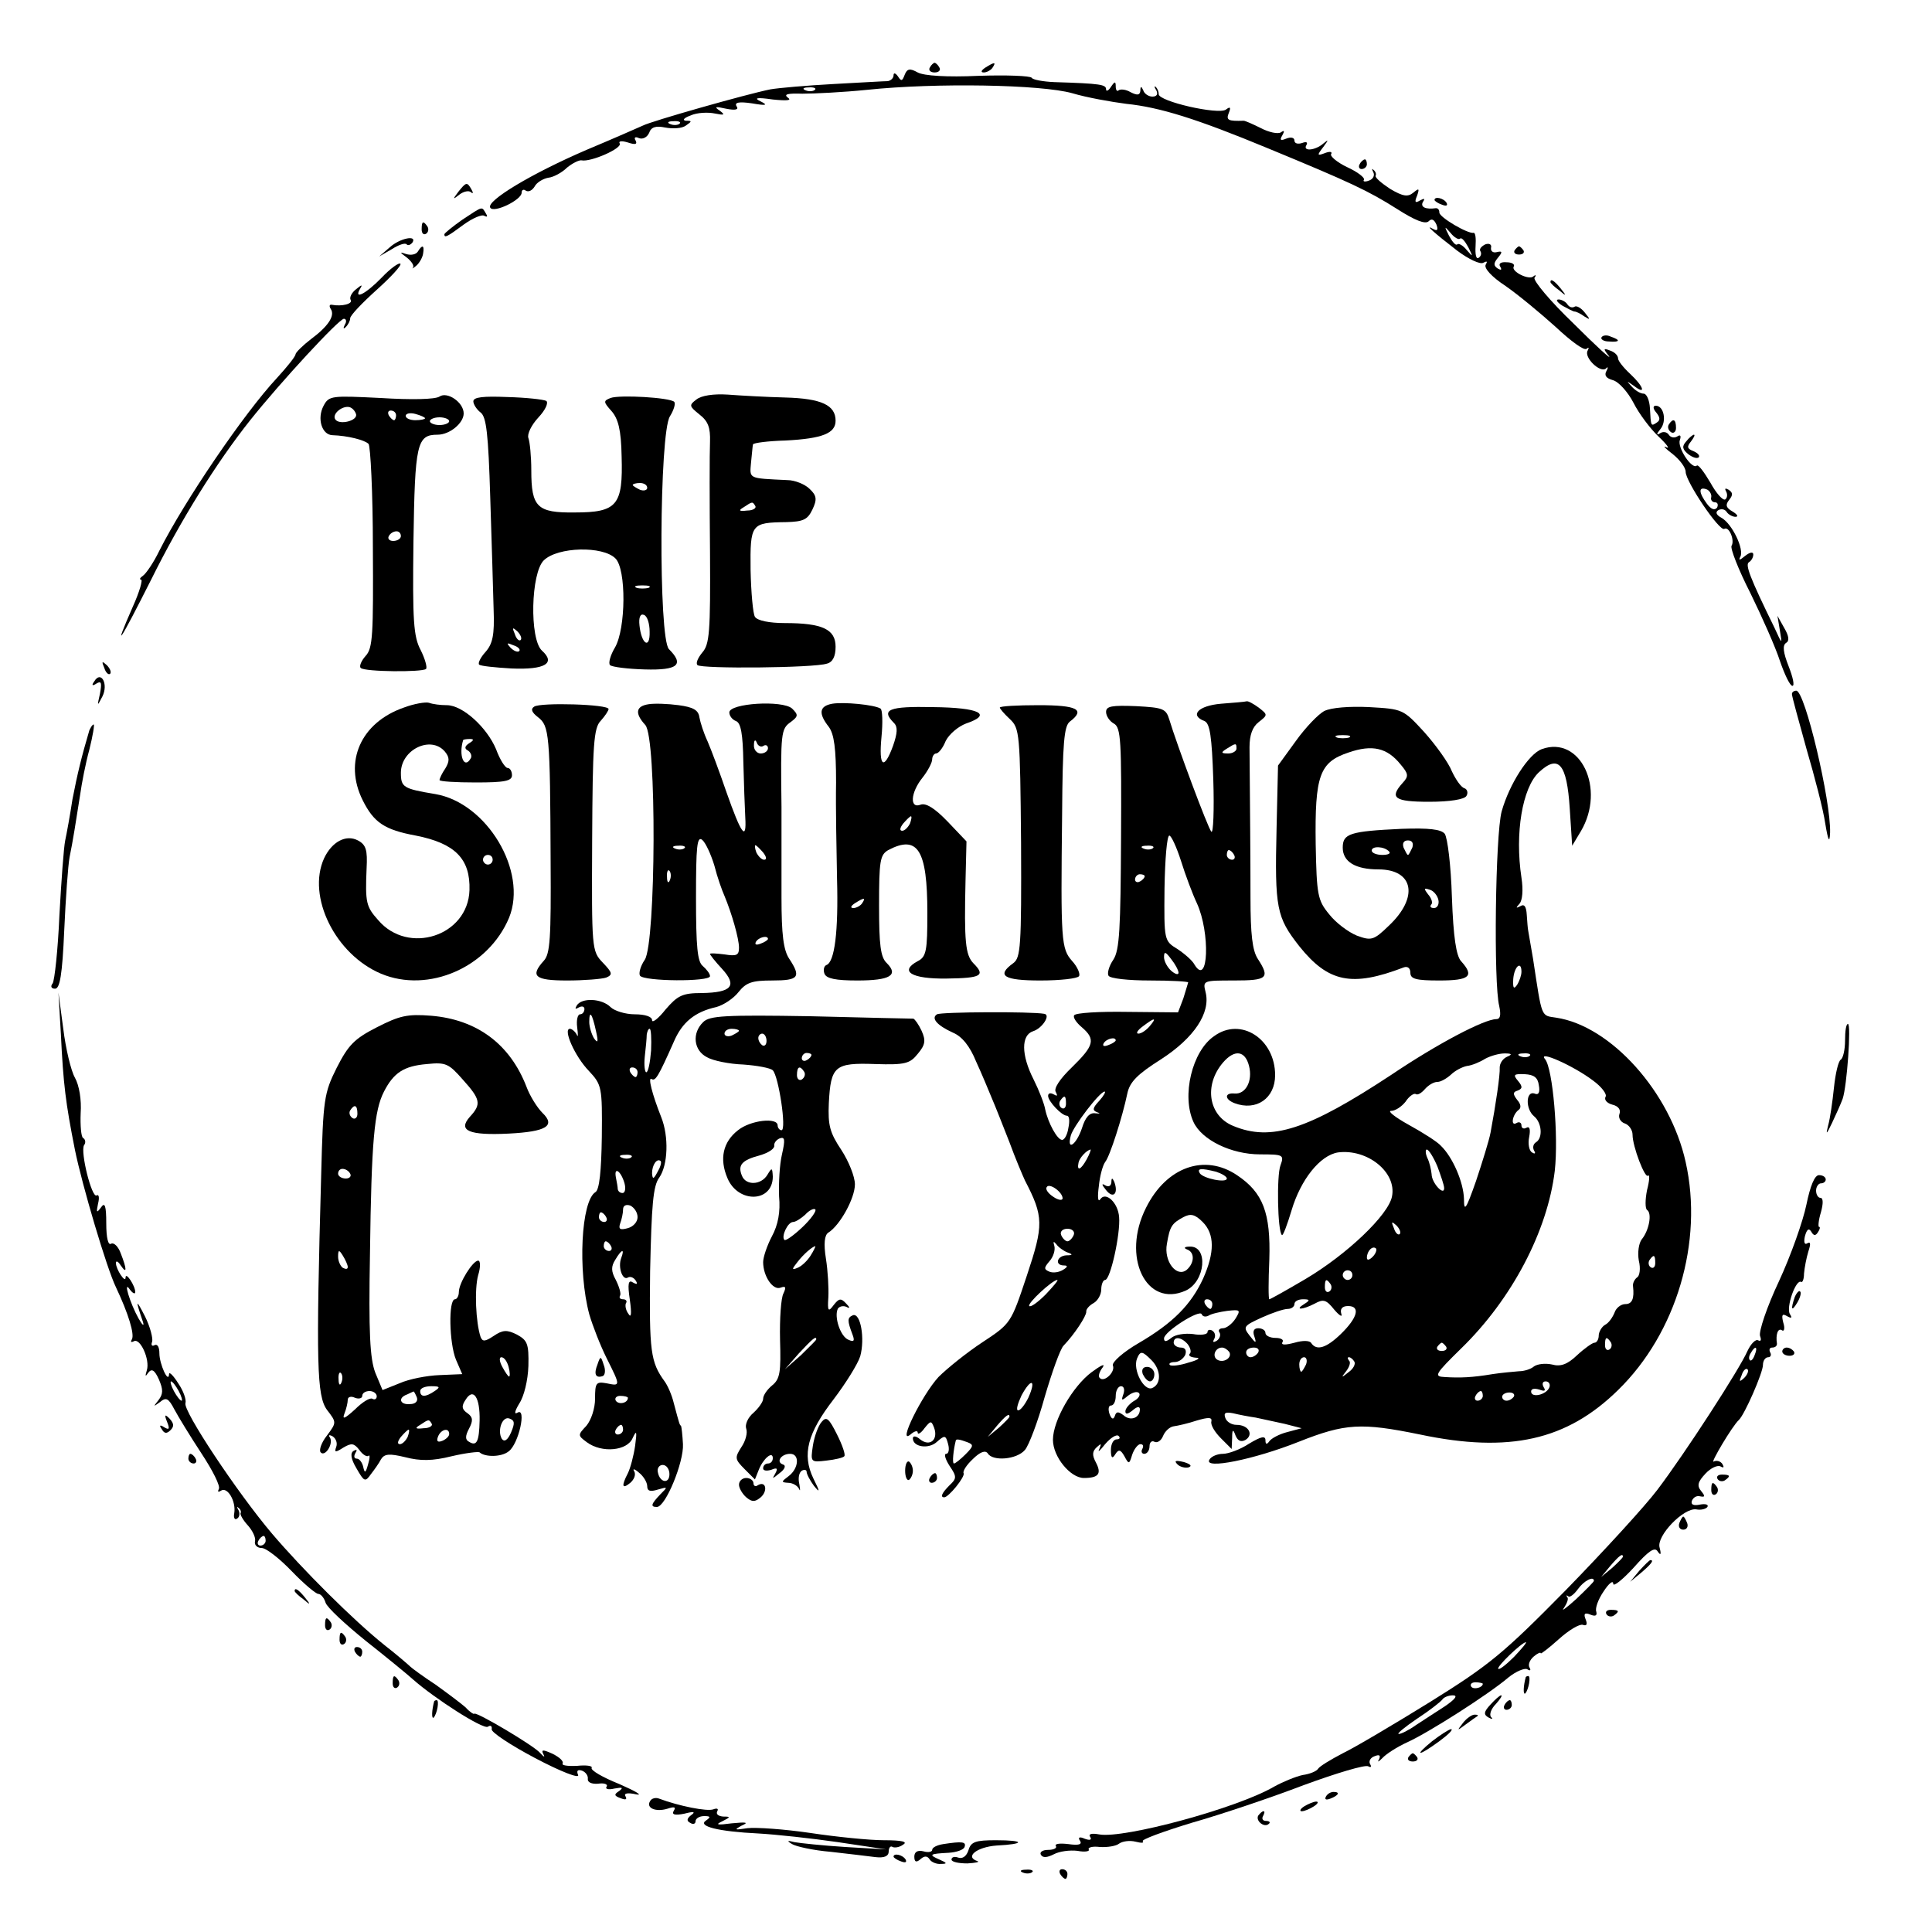 <?xml version="1.0" standalone="no"?>
<!DOCTYPE svg PUBLIC "-//W3C//DTD SVG 20010904//EN"
 "http://www.w3.org/TR/2001/REC-SVG-20010904/DTD/svg10.dtd">
<svg version="1.0" xmlns="http://www.w3.org/2000/svg"
 width="400pt" height="400pt" viewBox="0 0 400 400"
 preserveAspectRatio="xMidYMid meet">
<g transform="translate(0,400) scale(0.1,-0.1)"
fill="#000000" stroke="none">
<path d="M1925 3860 c-3 -5 1 -10 10 -10 9 0 13 5 10 10 -3 6 -8 10 -10 10 -2
0 -7 -4 -10 -10z"/>
<path d="M2040 3860 c-9 -6 -10 -10 -3 -10 6 0 15 5 18 10 8 12 4 12 -15 0z"/>
<path d="M1873 3845 c-5 -13 -7 -14 -14 -3 -5 7 -9 8 -9 2 0 -6 -6 -11 -12
-12 -7 0 -58 -3 -113 -6 -55 -3 -113 -8 -130 -11 -50 -10 -247 -66 -264 -75
-9 -4 -61 -27 -116 -50 -114 -49 -209 -106 -200 -120 7 -12 65 16 65 31 0 6 4
8 9 4 6 -3 13 1 18 9 4 8 17 16 28 18 11 1 29 11 39 21 11 9 25 16 30 15 19
-4 85 25 79 35 -3 5 4 6 17 2 15 -5 20 -4 16 4 -4 6 -1 9 7 5 8 -3 17 2 21 11
4 12 14 15 33 11 16 -3 35 -2 43 4 13 9 13 10 0 10 -8 1 -4 6 10 11 13 6 36 7
50 4 20 -4 22 -3 10 6 -12 8 -9 9 13 4 20 -4 27 -2 22 5 -5 8 5 10 32 6 29 -5
34 -4 18 4 -15 7 -9 9 25 4 30 -3 40 -2 31 4 -9 7 0 9 30 8 24 0 85 3 134 8
143 15 361 11 425 -7 30 -9 81 -18 112 -22 69 -7 146 -31 293 -92 172 -71 208
-88 268 -126 36 -23 58 -32 65 -25 6 6 11 4 16 -7 4 -11 2 -14 -7 -9 -19 11 2
-8 50 -45 24 -18 48 -29 54 -25 8 4 9 3 5 -4 -4 -7 12 -25 41 -44 26 -18 73
-57 104 -85 31 -29 59 -50 64 -45 5 4 5 2 2 -4 -8 -14 26 -47 38 -37 4 5 5 2
1 -5 -5 -9 -1 -15 13 -19 12 -3 31 -24 43 -47 11 -22 35 -54 52 -70 17 -16 24
-26 16 -22 -8 4 -3 -2 13 -14 15 -12 27 -28 27 -37 0 -20 70 -124 80 -118 10
6 22 -24 15 -35 -3 -5 14 -49 39 -98 24 -49 52 -112 61 -140 10 -29 21 -52 26
-52 5 0 1 18 -8 41 -11 28 -13 43 -5 48 7 4 6 14 -4 31 l-14 25 5 -30 c5 -30
5 -30 -11 5 -52 106 -61 131 -53 136 5 3 9 10 9 16 0 6 -7 5 -17 -3 -11 -9
-14 -10 -10 -2 9 15 -17 69 -39 81 -11 6 -13 12 -6 16 6 3 13 2 17 -4 3 -5 12
-10 18 -10 7 0 4 5 -6 11 -14 8 -15 14 -7 24 8 10 8 15 -1 21 -7 4 -9 3 -5 -4
3 -6 2 -13 -2 -16 -5 -3 -19 13 -31 35 -13 22 -25 38 -28 35 -10 -9 -41 38
-35 53 3 9 1 12 -6 7 -6 -3 -13 -2 -17 4 -4 6 -12 7 -18 3 -8 -5 -8 -2 1 9 13
16 7 48 -10 48 -6 0 -6 -6 1 -14 8 -10 9 -16 1 -21 -12 -8 -12 -8 -14 30 -1
17 -7 30 -13 30 -7 0 -18 7 -25 15 -11 12 -11 12 5 1 26 -20 20 -1 -8 25 -14
13 -25 27 -25 32 0 6 -7 13 -16 16 -15 6 -15 4 -3 -11 7 -10 -26 20 -73 67
-48 46 -84 89 -81 95 4 5 3 7 -2 3 -9 -9 -47 10 -41 20 3 5 -4 9 -15 9 -12 1
-17 -3 -13 -9 4 -7 2 -8 -5 -4 -9 6 -9 11 0 22 10 12 10 15 -2 12 -8 -2 -13 2
-12 9 2 7 -4 10 -12 7 -8 -4 -13 -10 -10 -14 3 -5 1 -11 -4 -14 -5 -3 -7 8 -6
24 1 16 0 28 -4 28 -11 -3 -71 32 -71 42 0 6 -3 9 -7 9 -21 -3 -33 2 -27 13 5
7 3 8 -6 3 -10 -6 -12 -4 -6 10 5 15 4 16 -8 6 -11 -9 -21 -8 -48 8 -18 12
-31 23 -30 27 2 3 0 9 -4 12 -4 4 -4 2 -1 -4 4 -7 0 -15 -9 -18 -8 -3 -13 -2
-10 2 2 4 -13 16 -35 26 -21 10 -36 23 -33 27 3 5 -3 6 -13 2 -16 -6 -17 -5
-3 13 11 15 11 16 0 7 -17 -15 -44 -17 -35 -3 3 6 -1 7 -9 4 -9 -3 -16 -1 -16
5 0 6 -7 8 -17 4 -12 -5 -14 -3 -8 7 5 9 4 11 -3 6 -6 -4 -25 0 -42 9 -16 8
-32 15 -35 15 -32 -1 -37 1 -31 16 5 12 3 14 -6 7 -16 -11 -139 17 -139 32 0
6 -3 12 -6 15 -4 3 -3 -1 1 -7 4 -8 1 -13 -8 -13 -8 0 -17 6 -19 13 -4 9 -6 9
-6 -1 -1 -9 -6 -10 -20 -3 -10 6 -21 7 -25 4 -3 -3 -6 0 -6 8 0 11 -2 11 -10
-1 -5 -8 -10 -10 -10 -5 0 10 -11 12 -107 15 -24 1 -45 5 -47 9 -3 4 -52 6
-110 4 -65 -3 -113 0 -126 7 -16 9 -22 8 -27 -5z m-186 -31 c-3 -3 -12 -4 -19
-1 -8 3 -5 6 6 6 11 1 17 -2 13 -5z m-280 -70 c-3 -3 -12 -4 -19 -1 -8 3 -5 6
6 6 11 1 17 -2 13 -5z m1616 -238 c3 3 10 -5 17 -18 10 -20 10 -21 -3 -6 -8
10 -17 15 -20 12 -3 -3 -10 5 -17 18 -10 20 -10 21 3 6 8 -10 17 -15 20 -12z
m520 -535 c-2 -6 2 -11 8 -11 5 0 7 -5 4 -11 -5 -6 -12 -4 -21 8 -17 23 -18
36 -1 30 6 -2 11 -10 10 -16z"/>
<path d="M2815 3660 c-3 -5 -1 -10 4 -10 6 0 11 5 11 10 0 6 -2 10 -4 10 -3 0
-8 -4 -11 -10z"/>
<path d="M949 3603 c-12 -16 -12 -17 2 -6 9 7 20 9 24 5 5 -4 5 -1 1 6 -9 16
-11 15 -27 -5z"/>
<path d="M2970 3586 c0 -2 7 -7 16 -10 8 -3 12 -2 9 4 -6 10 -25 14 -25 6z"/>
<path d="M957 3545 c-20 -14 -37 -28 -37 -30 0 -8 5 -6 40 20 18 13 38 22 43
18 6 -3 7 -1 3 5 -9 15 -5 16 -49 -13z"/>
<path d="M873 3525 c0 -8 4 -12 9 -9 5 3 6 10 3 15 -9 13 -12 11 -12 -6z"/>
<path d="M807 3488 l-22 -19 26 15 c14 9 28 14 31 10 3 -3 8 -1 12 4 10 16
-26 9 -47 -10z"/>
<path d="M865 3479 c-4 -6 -14 -8 -24 -5 -14 5 -14 4 1 -7 10 -8 16 -17 13
-21 -3 -3 0 -2 7 4 6 5 13 17 14 25 3 18 -2 19 -11 4z"/>
<path d="M3136 3482 c-3 -5 1 -9 9 -9 8 0 12 4 9 9 -3 4 -7 8 -9 8 -2 0 -6 -4
-9 -8z"/>
<path d="M790 3425 c-33 -34 -59 -47 -44 -22 5 8 3 8 -9 -2 -9 -7 -14 -17 -11
-22 5 -8 -18 -14 -39 -10 -5 1 -6 -3 -2 -9 9 -14 -6 -36 -41 -62 -17 -13 -31
-27 -32 -31 0 -5 -18 -27 -39 -50 -68 -73 -191 -254 -243 -357 -12 -25 -28
-48 -34 -52 -6 -4 -8 -8 -4 -8 4 0 -3 -25 -17 -56 -43 -98 -27 -73 38 56 61
123 135 242 205 330 62 78 184 210 194 210 5 0 6 -6 2 -12 -4 -8 -3 -10 2 -5
5 5 9 13 9 18 0 6 25 32 55 59 30 27 52 51 49 54 -3 3 -21 -10 -39 -29z"/>
<path d="M3210 3416 c0 -2 8 -10 18 -17 15 -13 16 -12 3 4 -13 16 -21 21 -21
13z"/>
<path d="M3235 3367 c11 -6 22 -12 25 -12 3 0 12 -4 20 -10 13 -8 13 -7 1 8
-7 9 -17 15 -21 12 -5 -3 -11 -1 -15 5 -3 5 -12 10 -18 10 -7 0 -3 -6 8 -13z"/>
<path d="M3316 3302 c-3 -4 4 -9 15 -9 23 -2 25 3 4 10 -8 4 -16 3 -19 -1z"/>
<path d="M910 3179 c-9 -6 -58 -7 -122 -3 -101 5 -107 5 -118 -16 -14 -26 -4
-60 18 -61 32 -1 67 -10 75 -18 4 -4 9 -101 9 -214 1 -181 0 -209 -15 -225 -9
-10 -14 -22 -10 -25 8 -8 127 -9 135 -2 3 3 -2 21 -11 39 -15 28 -17 61 -15
225 3 203 7 221 50 221 25 0 54 24 54 44 0 23 -34 46 -50 35z m-173 -36 c5
-14 -35 -24 -43 -11 -7 11 15 29 30 25 6 -2 11 -8 13 -14z m83 -3 c0 -5 -2
-10 -4 -10 -3 0 -8 5 -11 10 -3 6 -1 10 4 10 6 0 11 -4 11 -10z m60 -6 c0 -2
-9 -4 -20 -4 -11 0 -20 4 -20 9 0 5 9 7 20 4 11 -3 20 -7 20 -9z m50 -6 c0 -4
-9 -8 -20 -8 -11 0 -20 4 -20 8 0 4 9 8 20 8 11 0 20 -4 20 -8z m-100 -238 c0
-5 -7 -10 -16 -10 -8 0 -12 5 -9 10 3 6 10 10 16 10 5 0 9 -4 9 -10z"/>
<path d="M1442 3173 c-16 -12 -15 -14 6 -31 18 -14 23 -27 22 -57 -1 -22 -1
-125 0 -228 1 -166 -1 -191 -16 -208 -9 -11 -14 -22 -10 -26 8 -8 241 -6 268
3 12 3 18 15 18 35 0 36 -27 49 -105 49 -32 0 -57 5 -62 13 -4 6 -8 50 -9 97
-1 96 1 98 74 99 35 1 44 5 54 26 10 21 9 29 -6 43 -9 9 -30 18 -46 18 -82 4
-78 2 -75 37 2 17 3 34 4 37 1 3 31 7 68 8 76 4 103 15 103 41 0 32 -29 46
-104 48 -39 1 -93 4 -119 6 -30 2 -55 -2 -65 -10z m122 -221 c2 -4 -5 -9 -17
-9 -17 -2 -19 0 -7 7 18 12 18 12 24 2z"/>
<path d="M980 3169 c0 -6 7 -17 15 -23 12 -9 16 -44 20 -176 3 -91 6 -195 7
-232 2 -53 -2 -71 -17 -88 -10 -11 -16 -23 -13 -26 3 -3 33 -6 67 -8 70 -3 92
11 63 37 -26 24 -23 161 4 187 29 28 122 30 148 4 23 -22 22 -146 -1 -185 -9
-15 -14 -32 -10 -36 4 -4 37 -8 72 -9 69 -2 82 10 50 42 -22 22 -20 448 2 482
8 13 12 26 9 30 -9 9 -113 15 -132 8 -15 -6 -15 -8 2 -27 14 -16 20 -39 21
-94 3 -101 -9 -116 -97 -116 -78 -1 -90 11 -90 87 0 29 -3 59 -6 67 -3 8 6 27
21 43 14 15 21 30 16 34 -6 3 -42 7 -81 8 -49 2 -70 0 -70 -9z m360 -179 c0
-5 -7 -7 -15 -4 -8 4 -15 8 -15 10 0 2 7 4 15 4 8 0 15 -4 15 -10z m3 -207
c-7 -2 -19 -2 -25 0 -7 3 -2 5 12 5 14 0 19 -2 13 -5z m2 -91 c1 -37 -17 -26
-21 13 -2 17 2 25 9 22 7 -2 12 -18 12 -35z m-267 -17 c-3 -3 -9 2 -12 12 -6
14 -5 15 5 6 7 -7 10 -15 7 -18z m-3 -23 c-3 -3 -11 0 -18 7 -9 10 -8 11 6 5
10 -3 15 -9 12 -12z"/>
<path d="M3455 3121 c-3 -5 -1 -12 5 -16 5 -3 10 1 10 9 0 18 -6 21 -15 7z"/>
<path d="M3491 3086 c-9 -10 -8 -16 4 -26 9 -7 18 -10 22 -7 3 4 -2 9 -11 13
-13 5 -14 9 -5 20 6 8 9 14 6 14 -2 0 -10 -6 -16 -14z"/>
<path d="M216 2617 c3 -10 9 -15 12 -12 3 3 0 11 -7 18 -10 9 -11 8 -5 -6z"/>
<path d="M195 2589 c-6 -8 -4 -10 5 -4 10 6 11 1 7 -21 -6 -27 -6 -27 5 -6 13
26 -3 55 -17 31z"/>
<path d="M3710 2563 c0 -5 14 -55 30 -113 17 -58 35 -127 39 -155 6 -36 9 -42
10 -19 2 65 -52 294 -70 294 -5 0 -9 -3 -9 -7z"/>
<path d="M836 2535 c-89 -31 -125 -112 -85 -192 23 -46 45 -61 110 -73 81 -16
113 -48 111 -113 -3 -95 -127 -135 -189 -62 -25 28 -27 36 -24 107 2 38 -1 49
-18 58 -25 13 -54 -3 -70 -37 -36 -79 23 -199 118 -239 98 -41 222 13 265 116
39 96 -46 238 -153 256 -66 11 -71 14 -71 44 0 48 62 78 91 44 10 -12 10 -20
1 -35 -7 -10 -12 -21 -12 -24 0 -3 34 -5 75 -5 60 0 75 3 75 15 0 8 -4 15 -9
15 -5 0 -16 17 -24 39 -19 45 -69 91 -102 91 -13 0 -29 2 -37 5 -7 2 -31 -2
-52 -10z m135 -74 c-9 -6 -10 -11 -2 -15 6 -4 9 -12 5 -17 -13 -22 -25 7 -15
39 1 1 7 2 14 2 9 0 8 -3 -2 -9z m49 -241 c0 -5 -4 -10 -10 -10 -5 0 -10 5
-10 10 0 6 5 10 10 10 6 0 10 -4 10 -10z"/>
<path d="M1106 2537 c-8 -5 -5 -12 8 -22 23 -18 25 -33 26 -298 1 -159 -1
-192 -14 -206 -29 -32 -19 -41 48 -41 35 0 72 3 81 6 14 6 13 10 -7 31 -23 24
-23 28 -22 254 1 198 3 232 18 247 9 10 16 21 16 24 0 10 -141 14 -154 5z"/>
<path d="M1343 2542 c-27 -4 -29 -19 -7 -43 24 -26 22 -450 -1 -486 -9 -13
-13 -28 -10 -33 8 -12 145 -13 145 -1 0 5 -7 14 -15 21 -11 9 -14 39 -14 142
0 105 2 128 13 119 7 -6 18 -30 25 -53 6 -24 16 -52 21 -63 15 -36 30 -88 30
-107 0 -16 -5 -18 -30 -14 -16 2 -30 3 -30 1 0 -2 11 -16 25 -31 32 -35 20
-49 -42 -50 -40 0 -50 -5 -75 -34 -15 -19 -28 -29 -28 -22 0 7 -14 12 -36 12
-19 0 -42 7 -50 15 -18 18 -60 20 -70 3 -4 -7 -3 -8 4 -4 7 4 12 2 12 -3 0 -6
-4 -11 -9 -11 -5 0 -8 -12 -6 -27 2 -16 2 -22 -1 -15 -3 6 -10 12 -14 12 -15
0 10 -57 39 -87 27 -29 28 -33 27 -137 -1 -70 -5 -109 -13 -114 -30 -18 -37
-163 -13 -253 7 -24 23 -65 36 -91 29 -58 29 -58 0 -52 -22 4 -24 1 -24 -32 0
-20 -8 -44 -18 -56 -18 -19 -18 -20 1 -34 31 -23 84 -18 95 9 8 17 9 14 5 -16
-3 -21 -10 -47 -15 -57 -14 -27 -12 -34 5 -20 8 7 12 17 8 24 -4 6 1 5 10 -3
9 -7 17 -20 17 -28 0 -10 6 -12 22 -7 21 6 21 6 5 -10 -19 -20 -21 -26 -7 -26
18 0 56 93 54 130 -1 19 -3 36 -4 38 -3 2 -3 2 -15 47 -4 17 -13 37 -19 45
-29 40 -32 61 -30 228 3 136 6 177 19 194 18 26 20 85 4 125 -19 48 -28 84
-20 79 8 -5 14 5 46 77 17 40 43 62 88 72 15 4 36 18 46 31 16 20 28 24 70 24
55 0 60 7 35 45 -12 18 -16 50 -16 127 0 57 0 141 0 188 -2 153 -1 161 19 175
16 12 16 15 3 28 -20 18 -130 11 -130 -8 0 -7 6 -15 14 -18 10 -4 14 -27 15
-84 1 -43 3 -95 4 -115 3 -51 -8 -36 -39 52 -14 41 -32 89 -39 105 -8 17 -15
39 -17 50 -2 15 -13 21 -43 25 -22 3 -50 4 -62 2z m238 -86 c5 3 9 0 9 -5 0
-6 -7 -11 -15 -11 -8 0 -15 8 -14 18 0 10 3 12 6 4 2 -6 9 -10 14 -6z m-164
-212 c-3 -3 -12 -4 -19 -1 -8 3 -5 6 6 6 11 1 17 -2 13 -5z m163 -9 c7 -9 8
-15 2 -15 -5 0 -12 7 -16 15 -3 8 -4 15 -2 15 2 0 9 -7 16 -15z m-193 -57 c-3
-8 -6 -5 -6 6 -1 11 2 17 5 13 3 -3 4 -12 1 -19z m203 -122 c0 -2 -7 -7 -16
-10 -8 -3 -12 -2 -9 4 6 10 25 14 25 6z m-356 -191 c5 -22 4 -26 -4 -15 -5 8
-10 24 -10 34 0 26 6 18 14 -19z m114 -40 c-2 -25 -6 -45 -10 -45 -3 0 -5 15
-3 33 2 17 4 38 4 45 1 6 3 12 6 12 3 0 4 -20 3 -45z m-28 -45 c0 -5 -2 -10
-4 -10 -3 0 -8 5 -11 10 -3 6 -1 10 4 10 6 0 11 -4 11 -10z m-13 -176 c-3 -3
-12 -4 -19 -1 -8 3 -5 6 6 6 11 1 17 -2 13 -5z m54 -31 c-8 -15 -10 -15 -11
-2 0 17 10 32 18 25 2 -3 -1 -13 -7 -23z m-68 -23 c3 -11 1 -20 -4 -20 -5 0
-9 3 -10 8 0 4 -2 15 -4 25 -4 23 11 12 18 -13z m27 -70 c0 -10 -9 -20 -21
-23 -15 -4 -19 -2 -15 10 3 8 6 21 6 29 0 8 6 11 15 8 8 -4 15 -14 15 -24z
m-65 0 c3 -5 1 -10 -4 -10 -6 0 -11 5 -11 10 0 6 2 10 4 10 3 0 8 -4 11 -10z
m10 -60 c3 -5 1 -10 -4 -10 -6 0 -11 5 -11 10 0 6 2 10 4 10 3 0 8 -4 11 -10z
m21 -25 c-7 -19 3 -47 14 -40 5 3 12 0 16 -6 5 -8 3 -9 -6 -4 -9 6 -11 -3 -6
-36 4 -29 3 -39 -3 -29 -6 8 -7 18 -5 22 3 4 0 8 -6 8 -6 0 -9 3 -6 8 2 4 -2
18 -9 32 -10 18 -10 28 -1 42 13 22 20 24 12 3z m14 -289 c0 -11 -19 -15 -25
-6 -3 5 1 10 9 10 9 0 16 -2 16 -4z m-10 -66 c0 -5 -5 -10 -11 -10 -5 0 -7 5
-4 10 3 6 8 10 11 10 2 0 4 -4 4 -10z m96 -92 c0 -21 -20 -18 -24 4 -2 8 3 15
10 15 8 0 14 -9 14 -19z"/>
<path d="M1723 2543 c-27 -5 -29 -20 -7 -48 11 -15 15 -45 15 -115 -1 -52 1
-142 2 -200 3 -109 -5 -172 -22 -178 -5 -2 -7 -10 -4 -18 4 -10 23 -14 68 -14
68 0 86 11 61 36 -13 12 -16 38 -16 119 0 93 2 105 19 115 61 32 81 1 81 -130
0 -78 -2 -91 -20 -100 -39 -21 -13 -37 60 -36 72 1 81 6 55 32 -16 17 -19 44
-16 170 l2 82 -39 41 c-27 28 -45 39 -56 35 -23 -9 -21 25 4 56 11 14 20 31
20 38 0 6 4 12 8 12 5 0 14 11 20 26 7 14 26 30 42 36 56 19 28 33 -68 34 -92
2 -109 -5 -81 -33 8 -8 7 -21 -2 -47 -19 -52 -30 -44 -24 18 3 30 2 57 -2 59
-13 8 -76 14 -100 10z m161 -248 c-4 -8 -11 -15 -16 -15 -6 0 -5 6 2 15 7 8
14 15 16 15 2 0 1 -7 -2 -15z m-99 -165 c-3 -5 -12 -10 -18 -10 -7 0 -6 4 3
10 19 12 23 12 15 0z"/>
<path d="M2528 2543 c-47 -4 -66 -24 -34 -36 11 -5 15 -32 18 -121 2 -63 0
-112 -4 -108 -7 7 -72 182 -87 232 -7 23 -13 25 -69 28 -50 2 -62 0 -62 -12 0
-8 7 -19 16 -24 15 -8 16 -36 15 -237 -1 -188 -3 -232 -16 -252 -9 -13 -13
-28 -10 -33 3 -6 42 -10 86 -10 43 0 79 -2 79 -4 0 -1 -5 -16 -10 -33 l-11
-29 -105 1 c-58 1 -107 -2 -110 -7 -3 -4 4 -15 16 -25 29 -25 25 -38 -21 -83
-25 -24 -38 -44 -33 -51 4 -8 3 -9 -4 -5 -7 4 -12 3 -12 -3 0 -11 28 -41 39
-41 5 0 6 -11 3 -25 -2 -14 -8 -25 -13 -25 -10 0 -29 35 -35 63 -2 12 -13 40
-24 62 -26 51 -26 92 -1 100 19 6 37 34 23 36 -27 5 -214 4 -222 -1 -13 -8 0
-23 33 -38 19 -8 35 -28 48 -60 12 -26 26 -60 33 -77 7 -16 23 -57 36 -90 12
-33 27 -68 32 -79 39 -75 39 -92 4 -197 -33 -99 -33 -99 -92 -138 -32 -21 -73
-54 -91 -72 -34 -37 -86 -142 -58 -119 8 7 15 9 15 4 0 -5 7 -1 14 9 13 16 14
16 20 1 9 -25 -9 -40 -29 -24 -8 7 -15 8 -15 2 0 -18 33 -23 50 -7 16 14 18
14 23 -5 3 -11 1 -20 -4 -20 -5 0 -2 -11 7 -25 15 -22 15 -26 0 -40 -16 -16
-20 -25 -11 -25 9 0 44 43 40 50 -2 4 6 17 19 29 15 15 26 19 31 12 10 -17 60
-13 77 7 8 9 27 59 41 110 15 51 32 99 39 106 23 24 47 61 47 70 -1 5 6 13 15
18 9 5 16 18 16 28 0 11 4 20 8 20 11 0 32 96 29 130 -2 30 -28 54 -39 37 -5
-7 -6 5 -3 27 2 21 8 43 13 50 10 12 36 94 46 142 5 24 21 40 70 71 68 44 103
96 92 139 -6 24 -5 24 59 24 69 0 75 5 49 45 -11 17 -15 50 -15 127 0 90 -1
179 -2 311 0 25 6 42 19 52 19 15 19 15 0 30 -11 8 -22 14 -25 13 -3 -1 -27
-3 -53 -5z m32 -93 c0 -5 -8 -10 -17 -10 -15 0 -16 2 -3 10 19 12 20 12 20 0z
m-115 -232 c9 -29 24 -69 33 -88 28 -61 24 -175 -5 -127 -4 8 -20 22 -35 32
-28 17 -28 18 -27 126 1 60 5 109 10 109 4 0 15 -24 24 -52z m-58 26 c-3 -3
-12 -4 -19 -1 -8 3 -5 6 6 6 11 1 17 -2 13 -5z m168 -14 c3 -5 1 -10 -4 -10
-6 0 -11 5 -11 10 0 6 2 10 4 10 3 0 8 -4 11 -10z m-185 -44 c0 -3 -4 -8 -10
-11 -5 -3 -10 -1 -10 4 0 6 5 11 10 11 6 0 10 -2 10 -4z m70 -200 c0 -5 -7 -3
-15 4 -8 7 -15 20 -15 28 0 13 3 12 15 -4 8 -10 15 -23 15 -28z m-60 -111 c-7
-8 -17 -15 -23 -15 -6 0 -2 7 9 15 25 19 30 19 14 0z m-70 -29 c0 -2 -7 -7
-16 -10 -8 -3 -12 -2 -9 4 6 10 25 14 25 6z m-34 -125 c-14 -15 -15 -20 -4
-24 7 -2 5 -3 -4 -2 -12 2 -21 -8 -28 -31 -12 -35 -32 -48 -23 -15 5 19 60 91
70 91 3 0 -2 -9 -11 -19z m-69 -6 c0 -8 -4 -12 -9 -9 -5 3 -6 10 -3 15 9 13
12 11 12 -6z m43 -115 c-12 -22 -21 -26 -17 -7 2 10 17 26 25 27 1 0 -2 -9 -8
-20z m-50 -81 c0 -5 -9 -4 -19 3 -11 7 -17 16 -14 20 5 10 33 -10 33 -23z m23
-76 c-3 -7 -9 -13 -13 -13 -4 0 -10 6 -13 13 -3 7 3 13 13 13 10 0 16 -6 13
-13z m-13 -36 c12 -4 11 -6 -2 -6 -20 -1 -25 -21 -5 -21 8 0 8 -3 -2 -9 -8 -5
-20 -7 -28 -4 -12 5 -12 8 0 22 8 9 12 23 10 31 -3 10 -2 11 4 4 4 -6 15 -14
23 -17z m-45 -87 c-16 -16 -31 -27 -34 -24 -5 5 48 54 58 54 3 0 -8 -13 -24
-30z m-36 -214 c-7 -14 -16 -26 -21 -26 -5 0 -1 14 7 31 20 37 31 33 14 -5z
m-39 -39 c0 -2 -10 -12 -22 -23 l-23 -19 19 23 c18 21 26 27 26 19z m-87 -53
c13 -5 13 -8 -4 -25 -10 -10 -21 -19 -24 -19 -4 0 -1 29 4 48 1 3 8 2 24 -4z"/>
<path d="M2070 2535 c0 -2 9 -13 21 -24 20 -19 21 -29 23 -256 1 -215 -1 -238
-16 -249 -36 -26 -20 -36 56 -36 41 0 77 4 80 9 3 4 -3 19 -14 31 -23 26 -24
40 -21 305 1 146 4 182 16 191 33 25 15 34 -65 34 -44 0 -80 -2 -80 -5z"/>
<path d="M2742 2528 c-12 -6 -39 -34 -59 -62 l-37 -51 -3 -130 c-4 -166 0
-184 47 -244 60 -75 109 -85 216 -44 8 3 14 -1 14 -11 0 -13 12 -16 60 -16 63
0 73 9 45 40 -10 11 -16 49 -19 133 -2 65 -9 123 -15 131 -8 9 -32 12 -89 10
-108 -5 -122 -10 -122 -39 0 -29 26 -45 74 -45 73 0 84 -58 21 -117 -31 -30
-36 -31 -66 -20 -17 7 -43 26 -57 44 -24 29 -26 40 -28 145 -2 143 8 170 68
190 49 17 80 10 108 -25 16 -19 17 -24 4 -38 -28 -31 -17 -39 55 -39 43 0 73
5 77 12 4 6 2 14 -4 16 -7 2 -18 18 -26 35 -7 18 -33 54 -57 81 -44 48 -45 48
-114 52 -41 2 -79 -1 -93 -8z m51 -55 c-7 -2 -19 -2 -25 0 -7 3 -2 5 12 5 14
0 19 -2 13 -5z m131 -228 c-4 -8 -7 -15 -9 -15 -2 0 -5 7 -9 15 -3 9 0 15 9
15 9 0 12 -6 9 -15z m-48 -8 c4 -4 -2 -7 -14 -7 -12 0 -22 4 -22 9 0 10 26 9
36 -2z m102 -100 c2 -9 -2 -17 -9 -17 -7 0 -9 3 -6 7 4 3 1 13 -6 21 -10 13
-9 14 3 10 8 -2 16 -12 18 -21z"/>
<path d="M185 2488 c-16 -54 -25 -91 -35 -143 -5 -33 -12 -71 -15 -85 -3 -14
-8 -83 -12 -155 -3 -71 -10 -135 -14 -141 -5 -6 -3 -11 5 -11 10 0 15 29 19
121 3 67 8 135 11 151 7 34 13 73 22 130 3 22 11 64 19 93 7 28 11 52 9 52 -3
0 -6 -6 -9 -12z"/>
<path d="M3192 2449 c-27 -10 -67 -72 -83 -129 -13 -48 -17 -356 -5 -403 4
-19 2 -27 -6 -27 -25 0 -122 -51 -217 -115 -173 -114 -249 -139 -328 -106 -51
21 -61 84 -21 131 24 28 46 25 54 -7 8 -31 -7 -59 -30 -57 -21 2 -21 -12 0
-20 45 -17 84 10 84 58 0 75 -71 121 -126 81 -46 -31 -68 -124 -43 -178 17
-37 78 -67 138 -67 48 0 50 -1 42 -23 -8 -21 -6 -136 3 -144 2 -3 11 21 20 51
19 64 59 114 96 120 61 8 122 -41 112 -91 -7 -38 -93 -120 -179 -171 -39 -23
-73 -42 -75 -42 -2 0 -2 37 0 82 3 97 -13 139 -67 175 -67 45 -146 17 -188
-67 -52 -102 0 -209 82 -172 41 19 47 93 8 91 -11 0 -13 -3 -5 -6 16 -6 15
-28 -1 -42 -21 -17 -48 18 -41 54 6 36 10 42 34 55 15 8 24 6 40 -10 25 -25
25 -63 1 -117 -25 -54 -62 -92 -134 -134 -31 -18 -55 -39 -53 -46 6 -13 -18
-36 -27 -26 -4 3 -1 13 6 22 6 9 -4 4 -23 -10 -39 -29 -80 -100 -80 -140 0
-35 36 -79 64 -79 31 0 37 9 25 32 -8 15 -8 23 2 32 9 8 10 8 5 -4 -4 -8 1 -4
12 10 12 14 24 21 28 17 4 -4 2 -7 -4 -7 -7 0 -12 -10 -12 -22 0 -17 3 -19 9
-9 7 11 11 10 19 -4 9 -17 10 -17 16 3 4 12 12 22 17 22 6 0 7 -4 4 -10 -3 -5
-1 -10 4 -10 6 0 11 7 11 16 0 8 5 12 10 9 6 -3 14 2 18 12 4 10 14 19 22 20
8 1 30 6 48 12 24 7 32 7 30 -2 -2 -7 7 -22 20 -35 l22 -22 1 23 c0 18 2 19 7
5 5 -12 12 -14 21 -9 17 11 6 31 -19 31 -10 0 -20 6 -23 14 -4 11 0 13 16 10
12 -3 33 -7 47 -9 14 -3 41 -9 60 -13 l35 -9 -30 -8 c-16 -4 -33 -13 -37 -19
-5 -7 -8 -7 -8 2 0 10 -9 8 -34 -7 -18 -12 -43 -21 -54 -21 -11 0 -24 -5 -28
-12 -13 -21 92 0 185 37 96 38 129 40 251 15 185 -39 304 -12 410 92 121 118
177 307 140 472 -32 145 -155 282 -268 299 -32 5 -29 -3 -48 122 -5 28 -9 53
-10 58 -1 4 -2 19 -3 33 -1 17 -5 23 -13 18 -10 -5 -10 -4 -2 5 6 7 8 28 4 54
-14 92 2 186 36 218 41 38 58 18 64 -75 l5 -77 18 30 c52 88 -1 199 -81 170z
m-42 -461 c0 -7 -4 -19 -9 -27 -7 -10 -9 -7 -8 12 2 26 17 39 17 15z m-30
-176 c-9 -4 -15 -14 -15 -22 1 -15 -8 -76 -19 -135 -3 -16 -17 -61 -30 -100
-21 -60 -25 -65 -25 -37 -1 34 -23 86 -48 110 -7 8 -37 27 -66 43 -29 16 -45
29 -37 29 9 0 22 9 30 19 7 11 17 18 21 16 4 -3 12 2 19 10 7 8 18 15 26 15 7
0 19 7 28 15 8 8 23 16 33 18 10 1 27 8 38 15 11 6 29 11 40 11 15 0 17 -2 5
-7z m47 2 c-3 -3 -12 -4 -19 -1 -8 3 -5 6 6 6 11 1 17 -2 13 -5z m131 -51 c18
-13 30 -29 26 -34 -3 -6 3 -13 14 -16 13 -3 18 -11 15 -19 -3 -8 2 -17 11 -20
9 -3 16 -14 16 -23 0 -25 26 -92 32 -85 4 3 3 -11 -2 -30 -4 -20 -4 -38 0 -41
11 -7 4 -43 -11 -61 -6 -8 -9 -27 -6 -44 4 -16 2 -32 -4 -35 -5 -4 -9 -12 -8
-18 3 -26 -2 -37 -16 -37 -9 0 -19 -8 -22 -17 -4 -10 -12 -22 -20 -26 -7 -4
-13 -15 -13 -22 0 -8 -4 -15 -9 -15 -4 0 -21 -12 -36 -26 -20 -19 -34 -24 -52
-19 -14 3 -30 1 -37 -4 -7 -6 -21 -10 -31 -10 -11 -1 -36 -3 -55 -6 -42 -7
-67 -8 -99 -6 -23 1 -20 6 34 59 105 102 179 243 194 368 8 72 -4 211 -20 231
-17 20 58 -13 99 -44z m-112 -10 c3 -15 -1 -21 -9 -17 -18 6 -19 -32 -1 -47
16 -13 19 -45 4 -54 -6 -4 -7 -11 -4 -17 4 -6 2 -8 -4 -4 -6 3 -9 18 -6 32 3
16 1 23 -6 19 -5 -3 -10 -1 -10 5 0 6 -5 8 -10 5 -13 -8 -9 17 4 27 6 4 5 12
-3 21 -9 12 -9 16 1 19 10 4 11 8 1 20 -11 13 -9 15 14 14 19 -1 27 -7 29 -23z
m-210 -168 c7 -19 14 -39 14 -45 0 -17 -26 11 -26 29 -1 9 -4 24 -9 34 -4 9
-4 17 -1 17 4 0 14 -16 22 -35z m-458 -11 c12 -4 22 -10 22 -14 0 -10 -49 0
-56 11 -6 10 2 11 34 3z m380 -129 c-3 -3 -9 2 -12 12 -6 14 -5 15 5 6 7 -7
10 -15 7 -18z m-56 -47 c-7 -7 -12 -8 -12 -2 0 14 12 26 19 19 2 -3 -1 -11 -7
-17z m585 -13 c0 -8 -4 -12 -9 -9 -5 3 -6 10 -3 15 9 13 12 11 12 -6z m-627
-25 c0 -5 -4 -10 -10 -10 -5 0 -10 5 -10 10 0 6 5 10 10 10 6 0 10 -4 10 -10z
m-45 -19 c3 -5 2 -12 -3 -15 -5 -3 -9 1 -9 9 0 17 3 19 12 6z m-245 -41 c0 -5
-2 -10 -4 -10 -3 0 -8 5 -11 10 -3 6 -1 10 4 10 6 0 11 -4 11 -10z m190 0
c-21 -13 -3 -12 22 1 18 10 24 8 40 -12 11 -13 18 -17 15 -9 -3 10 2 16 14 16
26 0 20 -24 -15 -58 -30 -29 -50 -35 -61 -19 -3 6 -18 6 -35 1 -19 -5 -28 -5
-25 1 4 5 -3 9 -14 9 -12 0 -21 5 -21 10 0 6 -7 10 -15 10 -9 0 -12 -6 -8 -17
5 -15 3 -15 -10 2 -14 18 -12 20 25 37 22 10 46 18 54 18 8 0 14 5 14 10 0 6
8 10 18 10 14 0 15 -2 2 -10z m-198 -24 c6 4 24 8 39 10 27 3 28 2 17 -16 -7
-11 -19 -20 -26 -20 -7 0 -11 -4 -7 -9 3 -5 0 -13 -6 -17 -7 -4 -9 -3 -5 4 3
6 2 13 -4 17 -5 3 -10 2 -10 -3 0 -5 -14 -7 -30 -4 -17 2 -37 -1 -45 -8 -10
-8 -15 -9 -15 -1 0 14 74 61 78 50 2 -5 8 -6 14 -3z m-43 -59 c6 -8 8 -17 4
-20 -3 -4 2 -7 13 -8 11 0 4 -5 -15 -10 -18 -6 -36 -8 -39 -5 -3 3 2 6 10 6 9
0 18 7 22 15 3 9 0 15 -9 15 -8 0 -15 5 -15 10 0 14 16 12 29 -3z m876 4 c3
-5 2 -12 -3 -15 -5 -3 -9 1 -9 9 0 17 3 19 12 6z m-341 -9 c3 -5 -1 -9 -9 -9
-8 0 -12 4 -9 9 3 4 7 8 9 8 2 0 6 -4 9 -8z m-449 -11 c7 -12 -12 -24 -25 -16
-11 7 -4 25 10 25 5 0 11 -4 15 -9z m60 -1 c-3 -5 -10 -10 -16 -10 -5 0 -9 5
-9 10 0 6 7 10 16 10 8 0 12 -4 9 -10z m-221 -16 c20 -20 21 -50 1 -58 -17 -6
-40 38 -31 61 7 17 11 16 30 -3z m320 -9 c-4 -8 -8 -15 -10 -15 -2 0 -4 7 -4
15 0 8 4 15 10 15 5 0 7 -7 4 -15z m100 6 c3 -5 -2 -15 -12 -22 -15 -12 -16
-12 -5 2 7 9 10 19 6 22 -3 4 -4 7 0 7 3 0 8 -4 11 -9z m404 -53 c-6 -16 -38
-23 -38 -9 0 6 7 7 17 4 11 -4 14 -3 9 5 -4 7 -2 12 4 12 7 0 10 -6 8 -12z
m-882 -14 c-5 -14 -4 -15 9 -4 9 7 19 10 23 6 4 -4 -1 -12 -11 -17 -9 -6 -17
-15 -17 -21 0 -7 5 -6 15 2 9 8 15 9 15 2 0 -18 -20 -25 -34 -12 -11 8 -15 8
-18 -2 -3 -8 -7 -6 -11 5 -3 9 -2 17 3 17 6 0 10 9 10 20 0 11 5 20 11 20 6 0
8 -7 5 -16z m744 -4 c0 -5 -5 -10 -11 -10 -5 0 -7 5 -4 10 3 6 8 10 11 10 2 0
4 -4 4 -10z m64 -2 c-3 -4 -9 -8 -15 -8 -5 0 -9 4 -9 8 0 5 7 9 15 9 8 0 12
-4 9 -9z"/>
<path d="M2366 1155 c4 -8 10 -15 15 -15 5 0 9 7 9 15 0 8 -7 15 -15 15 -9 0
-12 -6 -9 -15z"/>
<path d="M126 1860 c5 -105 10 -144 29 -240 15 -74 66 -246 85 -285 26 -55 39
-98 33 -108 -3 -5 -2 -7 4 -4 13 8 34 -38 27 -60 -4 -13 -3 -14 3 -5 7 9 13 6
22 -14 9 -21 9 -30 -1 -43 -11 -14 -11 -14 3 -4 13 11 18 8 30 -15 8 -15 33
-56 56 -91 23 -35 40 -68 36 -74 -3 -6 -1 -7 5 -3 13 8 31 -22 27 -47 -2 -9 1
-15 6 -11 5 3 6 11 3 17 -4 7 -4 9 0 5 4 -3 6 -8 4 -11 -1 -3 5 -14 15 -25 10
-11 17 -26 15 -33 -2 -8 5 -14 14 -14 9 0 37 -22 62 -48 25 -26 50 -47 55 -47
5 0 12 -8 15 -18 3 -10 41 -45 83 -79 43 -34 87 -70 98 -80 44 -39 145 -104
155 -98 6 4 9 1 8 -5 -2 -6 39 -33 90 -60 53 -28 92 -43 89 -35 -4 9 -1 12 8
9 8 -3 13 -11 12 -17 -1 -7 8 -11 21 -10 13 2 21 -1 18 -6 -4 -5 4 -7 16 -4
17 3 19 2 10 -5 -11 -7 -11 -10 3 -15 10 -4 14 -3 10 4 -4 6 4 8 22 4 15 -3 0
6 -34 21 -35 14 -61 29 -58 34 2 4 -11 6 -30 4 -20 -1 -33 1 -30 5 2 5 -7 13
-21 20 -20 9 -24 9 -19 -1 4 -7 1 -6 -7 3 -13 15 -131 85 -136 81 -1 -2 -10 4
-18 13 -9 8 -37 29 -62 47 -26 17 -49 34 -52 37 -3 3 -27 24 -54 45 -65 52
-170 157 -233 231 -72 85 -185 255 -179 270 2 7 -4 25 -15 41 -10 16 -19 25
-19 19 -1 -21 -20 21 -20 43 0 13 -4 20 -10 17 -5 -3 -8 0 -5 7 2 7 -4 31 -15
53 -19 37 -20 35 -4 -12 3 -10 -1 -7 -9 7 -18 32 -33 82 -18 60 6 -8 11 -10
11 -5 0 13 -20 43 -20 30 0 -13 -20 17 -20 30 0 6 5 3 10 -5 13 -19 13 -8 0
25 -5 14 -14 23 -20 20 -6 -4 -10 12 -10 42 0 37 -3 45 -11 33 -9 -12 -10 -11
-6 8 3 12 2 20 -3 17 -10 -6 -34 90 -26 104 4 5 3 12 -2 15 -4 2 -6 26 -5 51
2 28 -3 58 -12 74 -8 14 -19 60 -24 101 l-10 75 5 -85z m244 -740 c6 -11 8
-20 6 -20 -3 0 -10 9 -16 20 -6 11 -8 20 -6 20 3 0 10 -9 16 -20z m180 -310
c0 -5 -5 -10 -11 -10 -5 0 -7 5 -4 10 3 6 8 10 11 10 2 0 4 -4 4 -10z"/>
<path d="M780 1873 c-47 -24 -59 -37 -83 -84 -26 -52 -28 -65 -32 -220 -11
-395 -9 -459 12 -488 20 -26 20 -26 0 -53 -12 -15 -17 -31 -13 -35 9 -10 27
18 19 31 -4 5 -1 6 6 2 7 -5 10 -14 7 -22 -4 -11 -2 -12 15 -1 17 10 22 9 33
-5 7 -10 16 -15 19 -12 3 3 3 -5 -1 -18 -5 -18 -7 -19 -10 -5 -2 9 -8 17 -13
17 -6 0 -7 5 -3 12 4 6 3 8 -4 4 -7 -4 -6 -16 6 -36 16 -28 18 -29 30 -12 7 9
17 23 21 31 7 11 17 12 50 4 31 -8 56 -8 96 2 30 7 56 10 58 8 11 -10 45 -10
60 2 21 15 38 93 18 80 -7 -4 -5 4 4 19 10 15 18 48 19 78 1 46 -2 53 -24 65
-20 10 -29 10 -48 -3 -18 -12 -23 -12 -27 -2 -10 30 -13 99 -5 128 5 16 5 30
0 30 -11 0 -40 -46 -40 -65 0 -8 -4 -15 -8 -15 -14 0 -12 -91 2 -125 l13 -30
-47 -2 c-26 -1 -63 -8 -83 -17 l-35 -14 -15 36 c-11 29 -14 82 -11 247 3 234
9 296 29 335 20 39 41 53 89 57 39 4 45 1 74 -32 37 -41 39 -51 15 -77 -26
-29 -2 -39 80 -35 78 4 98 16 70 43 -11 11 -26 35 -33 54 -34 88 -102 139
-197 147 -50 4 -66 0 -113 -24z m-40 -179 c0 -8 -5 -12 -10 -9 -6 4 -8 11 -5
16 9 14 15 11 15 -7z m-15 -124 c3 -5 -1 -10 -9 -10 -9 0 -16 5 -16 10 0 6 4
10 9 10 6 0 13 -4 16 -10z m-5 -193 c0 -5 -4 -5 -10 -2 -5 3 -10 14 -10 23 0
15 2 15 10 2 5 -8 10 -19 10 -23z m333 -207 c3 -11 3 -20 1 -20 -2 0 -8 9 -14
20 -6 11 -7 20 -2 20 6 0 12 -9 15 -20z m-346 -32 c-3 -8 -6 -5 -6 6 -1 11 2
17 5 13 3 -3 4 -12 1 -19z m193 -18 c-19 -13 -30 -13 -30 0 0 6 10 10 23 10
18 0 19 -2 7 -10z m-120 -11 c0 -5 -4 -8 -9 -5 -5 3 -21 -7 -36 -22 -21 -19
-27 -22 -22 -9 4 10 7 23 7 29 0 6 7 8 15 4 8 -3 15 -1 15 4 0 6 7 10 15 10 8
0 15 -5 15 -11z m83 -2 c3 -8 -3 -14 -14 -14 -21 -2 -26 13 -6 20 6 3 13 6 13
6 1 1 4 -5 7 -12z m130 -48 c-1 -44 -6 -54 -22 -44 -8 4 -8 12 0 27 9 17 8 24
-3 32 -12 8 -13 15 -4 28 16 26 30 5 29 -43z m65 -25 c-7 -16 -14 -20 -19 -13
-10 17 1 48 16 42 11 -4 11 -10 3 -29z m-164 18 c2 -4 -5 -9 -17 -9 -17 -2
-19 0 -7 7 18 12 18 12 24 2z m-50 -27 c-4 -8 -11 -15 -16 -15 -6 0 -5 6 2 15
7 8 14 15 16 15 2 0 1 -7 -2 -15z m86 6 c0 -5 -7 -11 -14 -14 -10 -4 -13 -1
-9 9 6 15 23 19 23 5z"/>
<path d="M1456 1884 c-24 -23 -20 -59 8 -73 12 -7 46 -14 75 -15 28 -2 56 -7
61 -12 12 -12 29 -124 18 -124 -4 0 -8 5 -8 10 0 17 -56 11 -82 -10 -31 -24
-39 -59 -22 -99 22 -53 94 -51 94 3 -1 19 -2 19 -11 4 -13 -22 -45 -23 -53 -2
-9 22 0 32 37 42 18 5 31 14 30 20 -1 5 4 12 11 15 11 4 12 -2 5 -33 -5 -21
-7 -60 -6 -87 3 -32 -2 -59 -15 -83 -10 -19 -18 -43 -18 -53 0 -29 20 -59 36
-53 11 4 12 1 6 -12 -5 -9 -8 -52 -7 -96 2 -66 0 -81 -16 -94 -11 -9 -19 -21
-19 -28 0 -6 -9 -19 -20 -29 -12 -10 -18 -25 -15 -33 3 -8 -1 -25 -10 -38 -14
-22 -14 -25 7 -46 l21 -21 8 20 c9 23 29 40 29 24 0 -6 -4 -11 -10 -11 -5 0
-10 -4 -10 -10 0 -5 7 -6 17 -3 12 5 14 3 8 -8 -7 -12 -6 -11 9 1 11 8 14 16
7 18 -15 5 -4 22 15 22 20 0 18 -30 -3 -46 -16 -12 -16 -13 -1 -14 9 0 19 -6
22 -12 3 -7 3 -3 1 9 -3 12 -1 24 5 28 5 3 10 2 10 -2 0 -5 7 -18 15 -29 13
-16 13 -13 -1 15 -24 50 -12 94 42 164 25 33 50 73 55 89 10 36 1 90 -15 85
-12 -5 -12 -11 -1 -40 5 -13 3 -16 -8 -11 -17 6 -31 49 -22 65 4 5 12 6 18 3
7 -4 7 -1 -1 7 -11 12 -15 11 -26 -3 -11 -15 -13 -13 -11 16 1 19 -1 55 -5 80
-5 31 -3 49 5 54 24 15 55 71 55 100 0 16 -13 48 -28 71 -24 36 -28 51 -26 97
4 77 12 84 96 81 62 -2 72 1 88 21 16 19 17 28 8 48 -6 13 -14 24 -17 25 -3 0
-99 2 -213 5 -177 3 -209 1 -222 -12z m74 -18 c0 -2 -7 -6 -15 -10 -8 -3 -15
-1 -15 4 0 6 7 10 15 10 8 0 15 -2 15 -4z m57 -21 c0 -8 -4 -12 -9 -9 -4 3 -8
9 -8 15 0 5 4 9 8 9 5 0 9 -7 9 -15z m93 -29 c0 -3 -4 -8 -10 -11 -5 -3 -10
-1 -10 4 0 6 5 11 10 11 6 0 10 -2 10 -4z m-15 -35 c3 -5 1 -12 -5 -16 -5 -3
-10 1 -10 9 0 18 6 21 15 7z m-4 -322 c-18 -17 -35 -29 -37 -26 -7 7 7 37 18
37 5 0 16 7 25 15 8 9 18 14 21 11 3 -3 -9 -20 -27 -37z m17 -59 c-7 -11 -19
-22 -27 -25 -12 -5 -12 -3 0 12 13 17 31 32 37 33 1 0 -3 -9 -10 -20z m12
-173 c0 -2 -15 -16 -32 -33 l-33 -29 29 33 c28 30 36 37 36 29z"/>
<path d="M3820 1846 c0 -19 -4 -37 -9 -40 -5 -3 -11 -29 -14 -58 -3 -29 -8
-64 -12 -78 -5 -20 -4 -20 8 5 8 17 18 39 22 50 9 26 18 155 11 155 -4 0 -6
-15 -6 -34z"/>
<path d="M3740 1506 c-7 -34 -32 -105 -57 -159 -25 -53 -42 -104 -39 -113 3
-8 2 -12 -4 -9 -5 3 -15 -7 -22 -22 -16 -37 -130 -213 -187 -288 -25 -33 -110
-126 -189 -207 -129 -131 -158 -155 -280 -231 -76 -47 -157 -95 -182 -107 -25
-13 -48 -27 -51 -32 -3 -5 -17 -11 -32 -13 -14 -3 -41 -14 -59 -24 -77 -45
-311 -108 -362 -99 -16 3 -23 1 -19 -5 4 -6 0 -8 -11 -4 -11 5 -15 3 -10 -4 5
-8 -3 -10 -24 -7 -17 2 -29 1 -26 -4 3 -4 -4 -8 -16 -8 -12 0 -18 -5 -15 -10
4 -7 13 -6 27 1 11 6 33 9 49 7 15 -3 26 -1 23 3 -2 4 8 7 23 5 16 -1 34 2 40
7 7 5 22 7 34 4 12 -3 18 -3 15 1 -4 3 42 20 101 38 60 17 164 52 232 78 68
25 128 43 134 39 5 -3 7 -1 4 4 -4 6 0 14 9 17 10 4 13 2 9 -7 -4 -6 -1 -5 7
3 7 8 30 23 52 33 44 20 168 99 209 134 16 13 34 20 39 17 6 -4 8 -2 5 3 -4 6
0 16 8 23 8 7 15 10 15 7 0 -2 17 11 37 29 21 19 43 32 50 30 8 -3 10 1 6 11
-5 12 -2 15 10 10 10 -4 14 -2 12 6 -3 7 4 26 15 42 11 17 20 24 20 16 0 -7
19 8 42 33 31 35 44 44 50 34 6 -9 8 -7 4 8 -7 24 50 83 76 79 10 -2 20 1 23
5 3 5 -4 7 -15 5 -14 -3 -20 0 -17 8 3 7 10 11 17 9 10 -2 11 0 2 11 -9 11 -7
19 9 36 11 12 25 18 31 15 7 -4 8 -2 4 5 -4 6 -12 8 -18 5 -8 -5 38 73 52 86
12 11 50 98 50 114 0 9 5 16 11 16 5 0 7 5 4 10 -3 6 -1 10 4 10 6 0 10 3 10
8 -3 19 2 33 10 28 5 -4 7 4 3 16 -4 16 -2 19 8 13 9 -5 11 -4 6 4 -9 13 12
73 23 67 3 -2 6 6 6 17 1 12 5 33 9 46 5 15 5 21 -2 17 -6 -4 -8 2 -5 15 4 14
8 17 13 9 5 -9 9 -9 14 -1 4 6 5 11 2 11 -2 0 -1 14 4 30 5 18 5 30 -1 30 -5
0 -9 7 -9 15 0 8 5 15 10 15 6 0 10 4 10 8 0 5 -6 9 -14 9 -9 0 -18 -22 -26
-61z m-107 -311 c-3 -9 -8 -14 -10 -11 -3 3 -2 9 2 15 9 16 15 13 8 -4z m-22
-48 c-10 -9 -11 -8 -5 6 3 10 9 15 12 12 3 -3 0 -11 -7 -18z m-251 -370 c0 -2
-10 -12 -22 -23 l-23 -19 19 23 c18 21 26 27 26 19z m-60 -50 c0 -2 -17 -19
-37 -38 -20 -18 -32 -27 -25 -18 6 9 10 19 7 22 -3 4 -2 5 2 2 3 -3 12 4 20
15 12 17 33 28 33 17z m-165 -157 c-16 -16 -31 -28 -33 -25 -4 4 48 54 57 55
3 0 -8 -13 -24 -30z m-65 -56 c0 -8 -19 -13 -24 -6 -3 5 1 9 9 9 8 0 15 -2 15
-3z m-79 -47 c-19 -12 -46 -30 -60 -39 -14 -10 -30 -18 -35 -18 -5 0 12 14 37
31 26 17 49 35 53 40 3 5 13 9 22 9 11 0 5 -8 -17 -23z"/>
<path d="M2301 1552 c-1 -8 -6 -10 -13 -6 -8 5 -7 1 2 -10 15 -19 26 -7 17 17
-4 9 -6 9 -6 -1z"/>
<path d="M3716 1315 c-9 -26 -7 -32 5 -12 6 10 9 21 6 23 -2 3 -7 -2 -11 -11z"/>
<path d="M3690 1202 c0 -5 7 -9 15 -9 8 0 12 4 9 9 -3 4 -9 8 -15 8 -5 0 -9
-4 -9 -8z"/>
<path d="M1237 1175 c-8 -20 -4 -29 11 -24 5 2 6 13 2 23 -6 19 -7 19 -13 1z"/>
<path d="M346 1056 c6 -15 4 -17 -6 -11 -9 6 -11 4 -5 -4 5 -9 10 -10 18 -2 8
8 7 14 -2 24 -10 10 -11 8 -5 -7z"/>
<path d="M1701 1056 c-7 -8 -15 -30 -18 -49 -5 -34 -5 -35 28 -31 18 2 35 6
37 9 3 3 -4 23 -15 45 -17 34 -22 38 -32 26z"/>
<path d="M390 980 c0 -5 5 -10 11 -10 5 0 7 5 4 10 -3 6 -8 10 -11 10 -2 0 -4
-4 -4 -10z"/>
<path d="M1874 955 c0 -13 4 -21 8 -19 4 3 8 11 8 19 0 8 -4 16 -8 19 -4 2 -8
-6 -8 -19z"/>
<path d="M2438 968 c5 -5 16 -8 23 -6 8 3 3 7 -10 11 -17 4 -21 3 -13 -5z"/>
<path d="M1925 940 c-3 -5 -1 -10 4 -10 6 0 11 5 11 10 0 6 -2 10 -4 10 -3 0
-8 -4 -11 -10z"/>
<path d="M3556 938 c3 -5 10 -6 15 -3 13 9 11 12 -6 12 -8 0 -12 -4 -9 -9z"/>
<path d="M1530 926 c0 -7 7 -19 15 -26 12 -10 18 -10 30 0 15 13 11 35 -6 25
-5 -4 -9 -1 -9 4 0 6 -7 11 -15 11 -8 0 -15 -6 -15 -14z"/>
<path d="M3543 915 c0 -8 4 -12 9 -9 5 3 6 10 3 15 -9 13 -12 11 -12 -6z"/>
<path d="M3477 847 c-3 -8 1 -14 8 -14 7 0 11 6 8 14 -3 7 -6 13 -8 13 -2 0
-5 -6 -8 -13z"/>
<path d="M3394 748 l-19 -23 23 19 c21 18 27 26 19 26 -2 0 -12 -10 -23 -22z"/>
<path d="M610 706 c0 -2 8 -10 18 -17 15 -13 16 -12 3 4 -13 16 -21 21 -21 13z"/>
<path d="M3326 658 c3 -5 10 -6 15 -3 13 9 11 12 -6 12 -8 0 -12 -4 -9 -9z"/>
<path d="M673 635 c0 -8 4 -12 9 -9 5 3 6 10 3 15 -9 13 -12 11 -12 -6z"/>
<path d="M703 605 c0 -8 4 -12 9 -9 5 3 6 10 3 15 -9 13 -12 11 -12 -6z"/>
<path d="M735 580 c3 -5 8 -10 11 -10 2 0 4 5 4 10 0 6 -5 10 -11 10 -5 0 -7
-4 -4 -10z"/>
<path d="M813 515 c0 -8 4 -12 9 -9 5 3 6 10 3 15 -9 13 -12 11 -12 -6z"/>
<path d="M3159 528 c-5 -18 -6 -38 -1 -34 7 8 12 36 6 36 -2 0 -4 -1 -5 -2z"/>
<path d="M3086 471 c-14 -15 -15 -21 -4 -27 7 -4 10 -3 5 1 -4 5 0 17 10 27 9
10 14 18 11 18 -3 0 -13 -9 -22 -19z"/>
<path d="M899 478 c-5 -18 -6 -38 -1 -34 7 8 12 36 6 36 -2 0 -4 -1 -5 -2z"/>
<path d="M3115 470 c-3 -5 -1 -10 4 -10 6 0 11 5 11 10 0 6 -2 10 -4 10 -3 0
-8 -4 -11 -10z"/>
<path d="M3029 433 c-13 -17 -13 -17 6 -3 11 8 22 16 24 17 2 2 0 3 -6 3 -6 0
-17 -8 -24 -17z"/>
<path d="M2965 395 c-39 -32 -29 -32 15 0 19 14 30 25 24 25 -5 -1 -22 -12
-39 -25z"/>
<path d="M2916 362 c-3 -5 1 -9 9 -9 8 0 12 4 9 9 -3 4 -7 8 -9 8 -2 0 -6 -4
-9 -8z"/>
<path d="M2745 280 c-3 -6 1 -7 9 -4 18 7 21 14 7 14 -6 0 -13 -4 -16 -10z"/>
<path d="M1346 271 c-9 -14 11 -23 35 -16 15 5 19 4 14 -4 -5 -8 2 -10 22 -6
19 5 24 4 14 -3 -9 -7 -10 -12 -2 -16 6 -4 11 -2 11 3 0 6 8 11 18 11 13 0 14
-2 4 -9 -19 -12 25 -23 108 -27 36 -2 110 -10 165 -18 l100 -15 -85 5 c-47 3
-94 8 -105 10 -15 4 -17 3 -5 -4 8 -5 44 -13 80 -16 36 -4 77 -9 93 -11 18 -2
27 2 27 12 0 8 4 12 8 9 4 -2 14 -1 22 5 10 6 -3 9 -40 9 -30 0 -99 7 -152 15
-54 8 -113 12 -130 10 -27 -4 -29 -4 -13 5 16 7 11 8 -20 5 -30 -4 -35 -3 -20
4 18 9 18 10 2 10 -10 1 -15 5 -12 11 3 5 0 7 -8 4 -13 -5 -72 7 -112 22 -7 3
-16 1 -19 -5z"/>
<path d="M2700 260 c-8 -5 -10 -10 -5 -10 6 0 17 5 25 10 8 5 11 10 5 10 -5 0
-17 -5 -25 -10z"/>
<path d="M2605 241 c-6 -11 13 -26 22 -17 4 3 1 6 -6 6 -7 0 -9 5 -6 10 3 6 4
10 1 10 -3 0 -7 -4 -11 -9z"/>
<path d="M1953 182 c-13 -2 -23 -7 -23 -12 0 -4 -8 -6 -18 -3 -12 3 -19 -1
-19 -11 0 -11 4 -13 13 -5 8 7 14 7 19 -1 3 -5 14 -10 23 -9 14 0 13 2 -3 9
-23 10 -21 12 19 14 16 1 31 6 33 12 4 11 -5 12 -44 6z"/>
<path d="M2005 169 c-4 -12 -12 -18 -21 -15 -8 3 -14 1 -14 -4 0 -5 15 -8 33
-8 17 1 27 3 20 5 -26 9 0 29 40 32 60 3 60 11 -1 11 -42 0 -52 -3 -57 -21z"/>
<path d="M1850 156 c0 -2 7 -7 16 -10 8 -3 12 -2 9 4 -6 10 -25 14 -25 6z"/>
<path d="M2118 123 c7 -3 16 -2 19 1 4 3 -2 6 -13 5 -11 0 -14 -3 -6 -6z"/>
<path d="M2195 120 c3 -5 8 -10 11 -10 2 0 4 5 4 10 0 6 -5 10 -11 10 -5 0 -7
-4 -4 -10z"/>
</g>
</svg>
